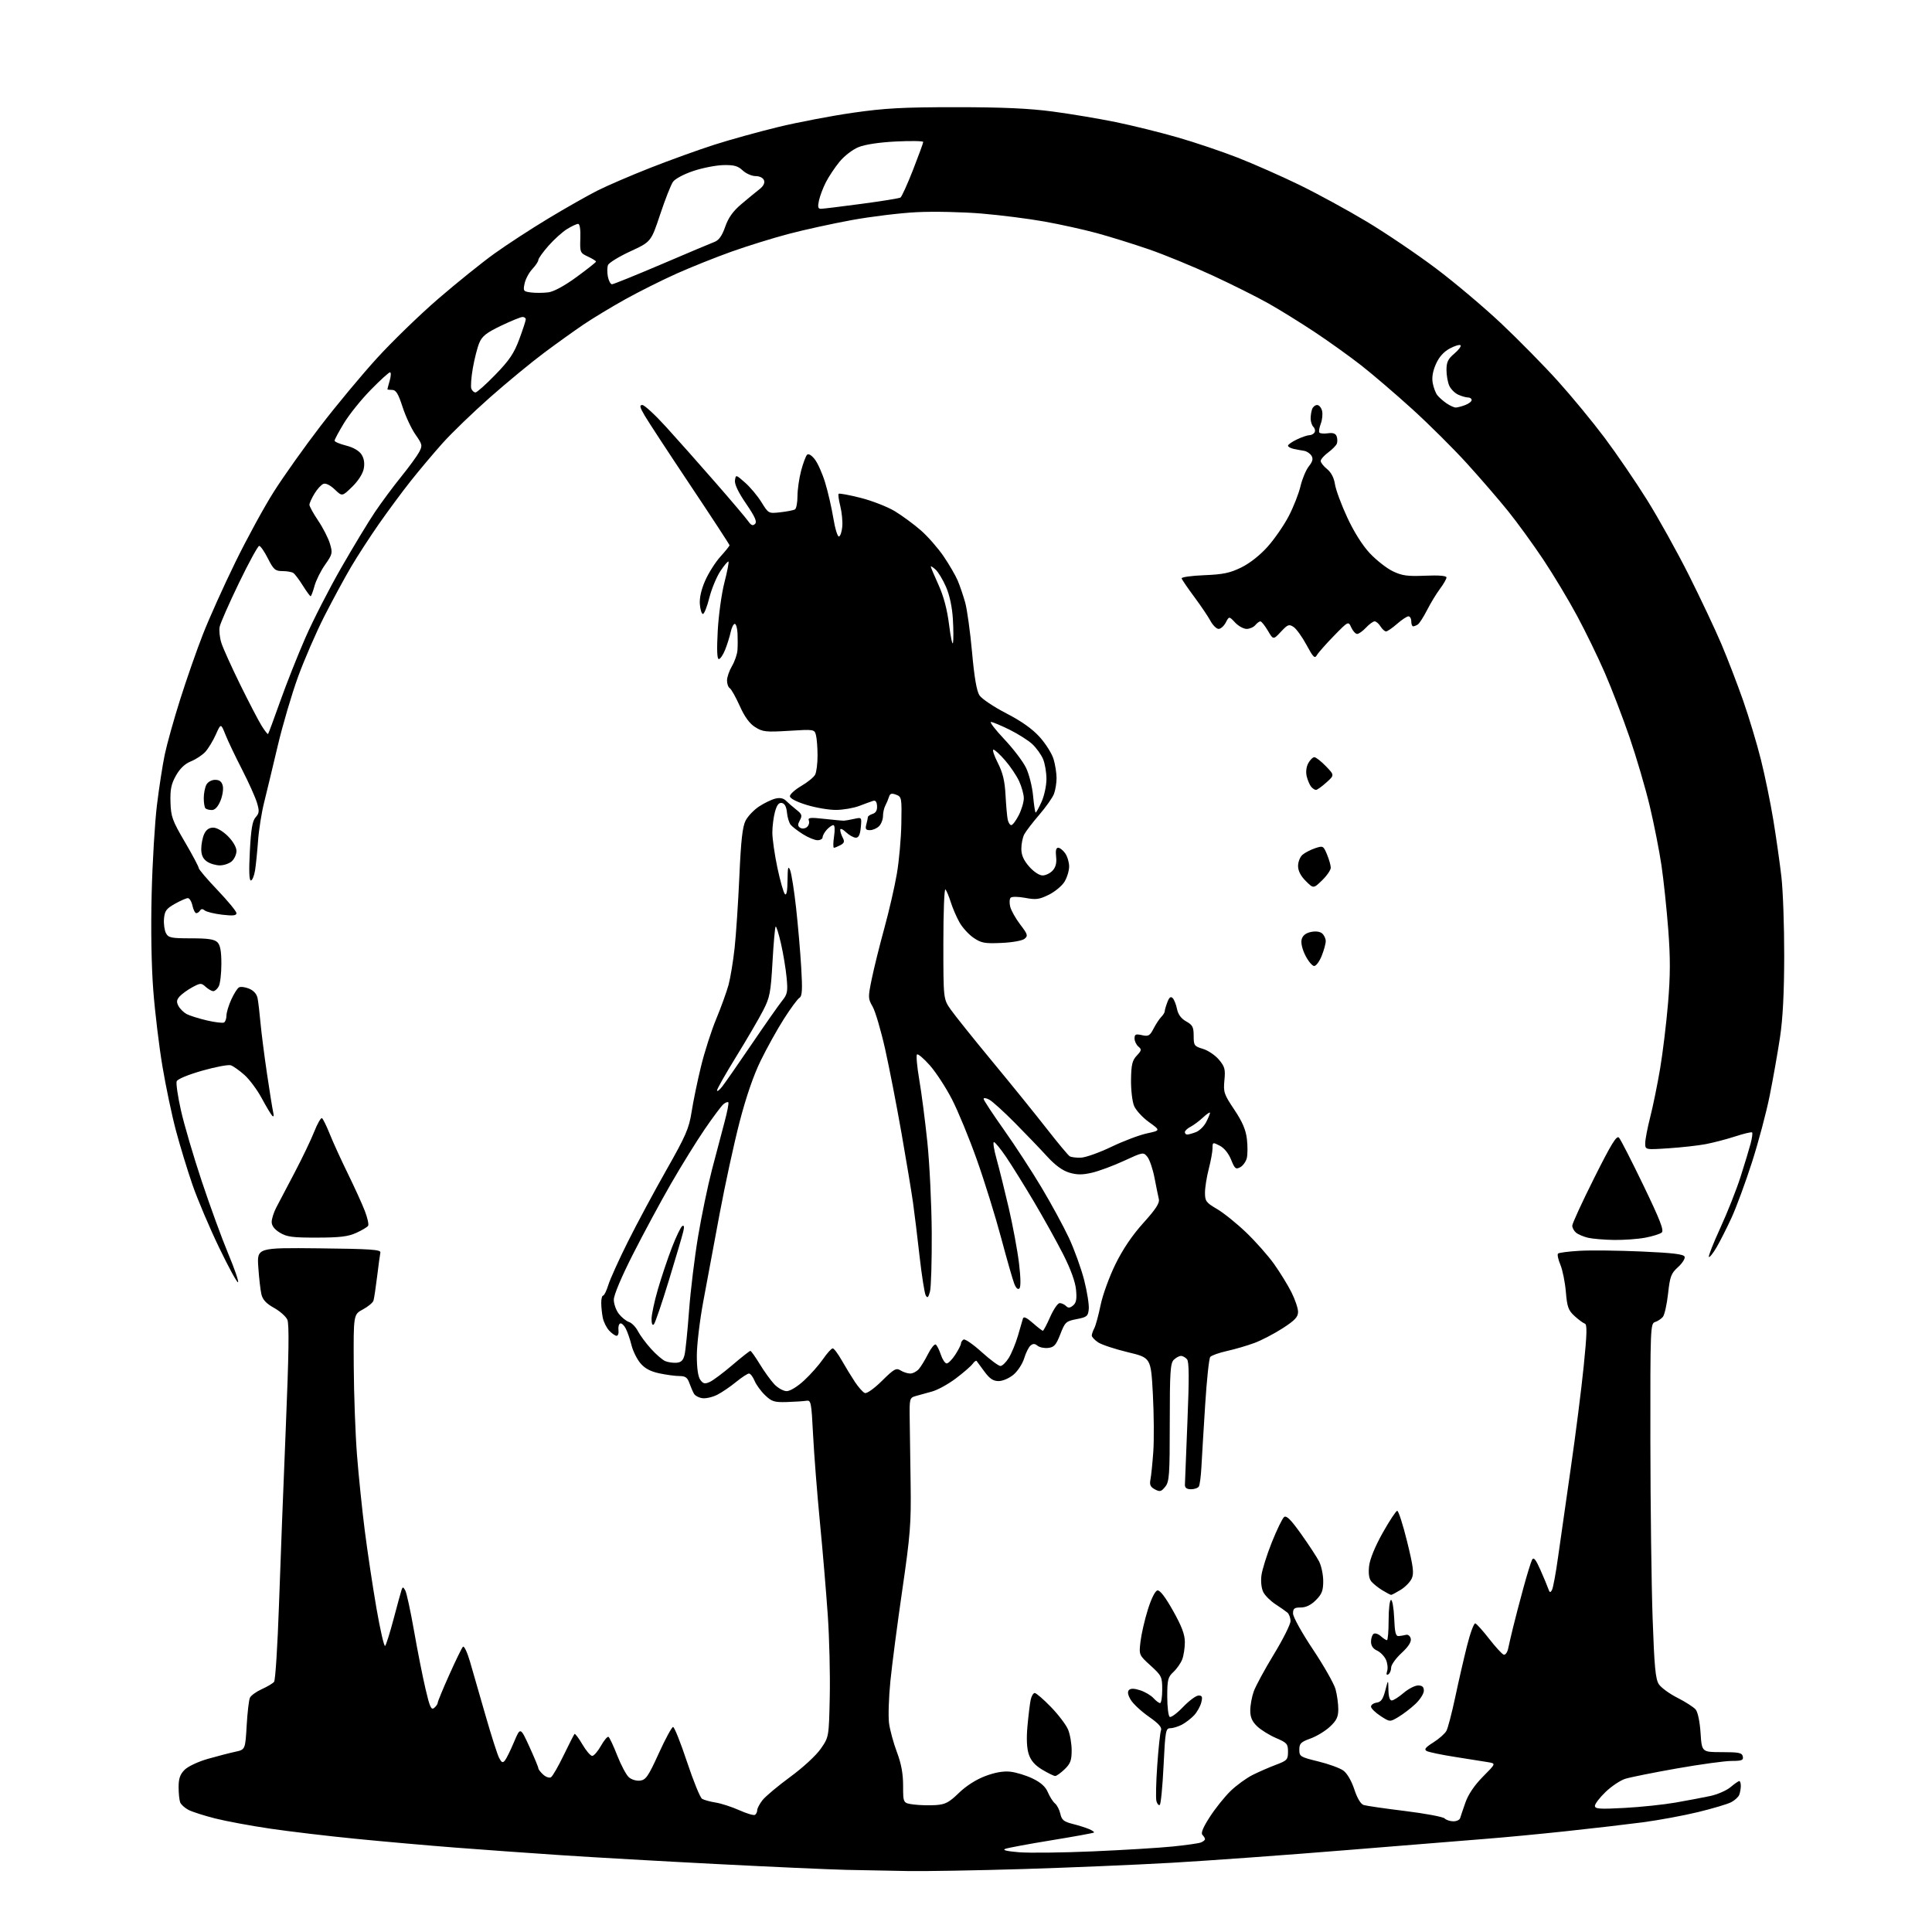 <?xml version="1.0" encoding="UTF-8" standalone="no"?>
<svg 
  version="1.1" 
  xmlns="http://www.w3.org/2000/svg" 
  xmlns:xlink="http://www.w3.org/1999/xlink" 
  xmlns:svg="http://www.w3.org/2000/svg"
  xmlns:rdf="http://www.w3.org/1999/02/22-rdf-syntax-ns#"
  xmlns:cc="http://creativecommons.org/ns#"
  xmlns:dc="http://purl.org/dc/elements/1.1/"
  viewBox="0 0 768 768"
  width="768"
  height="768"
>
<style>svg {background-color: white; }</style>"
<path stroke="none" fill="black" fill-rule="evenodd" d="M361.00,743.77C354.12,743.66 343.10,743.45 336.50,743.30C329.90,743.15 306.73,742.11 285.00,740.99C263.27,739.88 235.38,738.29 223.00,737.46C210.62,736.64 191.72,735.28 181.00,734.45C170.28,733.62 152.50,732.05 141.50,730.96C130.50,729.88 115.20,728.06 107.50,726.93C99.80,725.80 89.93,723.97 85.57,722.87C81.21,721.77 76.43,720.24 74.94,719.47C73.46,718.70 71.96,717.35 71.62,716.46C71.28,715.56 71.00,712.83 71.00,710.37C71.00,707.00 71.58,705.33 73.39,703.52C74.74,702.17 78.79,700.27 82.64,699.17C86.41,698.10 91.30,696.83 93.50,696.36C97.50,695.50 97.50,695.50 98.05,686.00C98.35,680.77 98.93,675.77 99.35,674.88C99.77,673.98 101.89,672.45 104.06,671.47C106.24,670.49 108.43,669.18 108.95,668.56C109.47,667.94 110.34,654.17 110.90,637.96C111.45,621.76 112.67,590.15 113.60,567.72C114.82,538.26 115.00,526.29 114.22,524.59C113.63,523.29 111.23,521.17 108.88,519.87C105.84,518.18 104.41,516.64 103.91,514.50C103.52,512.85 102.97,508.00 102.68,503.73C102.15,495.97 102.15,495.97 126.83,496.23C147.22,496.45 151.45,496.74 151.21,497.88C151.04,498.65 150.46,502.92 149.92,507.38C149.37,511.85 148.72,516.17 148.47,517.00C148.22,517.83 146.32,519.41 144.26,520.51C140.50,522.52 140.50,522.52 140.62,543.01C140.68,554.28 141.27,570.25 141.92,578.50C142.57,586.75 143.96,600.25 145.01,608.50C146.06,616.75 148.14,630.59 149.64,639.27C151.14,647.94 152.70,654.69 153.10,654.27C153.51,653.84 155.02,649.00 156.48,643.50C157.93,638.00 159.35,632.83 159.63,632.00C160.06,630.73 160.28,630.76 161.10,632.22C161.63,633.17 163.19,640.37 164.57,648.22C165.94,656.08 168.00,666.46 169.13,671.29C170.84,678.62 171.42,679.89 172.59,678.92C173.37,678.28 174.00,677.36 174.00,676.88C174.00,676.40 176.06,671.40 178.59,665.76C181.11,660.12 183.55,655.10 184.02,654.62C184.49,654.13 185.75,656.80 186.86,660.62C187.96,664.40 190.73,674.02 193.02,681.99C195.31,689.96 197.74,697.53 198.41,698.81C199.39,700.68 199.85,700.88 200.71,699.82C201.30,699.10 202.93,695.80 204.32,692.50C206.85,686.50 206.85,686.50 210.43,694.31C212.39,698.60 214.00,702.47 214.00,702.90C214.00,703.33 214.87,704.48 215.94,705.44C217.00,706.41 218.39,706.87 219.03,706.48C219.66,706.09 221.93,702.16 224.06,697.75C226.20,693.33 228.14,689.53 228.38,689.28C228.63,689.04 230.03,690.90 231.51,693.42C232.98,695.94 234.74,698.00 235.41,698.00C236.08,698.00 237.65,696.19 238.89,693.99C240.13,691.78 241.48,690.18 241.89,690.43C242.31,690.69 243.87,694.02 245.36,697.83C246.86,701.65 248.93,705.53 249.95,706.46C251.00,707.41 252.98,708.01 254.46,707.82C256.74,707.54 257.72,706.11 261.87,697.00C264.49,691.23 267.06,686.50 267.56,686.50C268.07,686.50 270.56,692.73 273.09,700.35C275.62,707.96 278.31,714.58 279.08,715.05C279.84,715.52 282.27,716.19 284.48,716.54C286.69,716.89 290.91,718.26 293.86,719.58C296.80,720.90 299.61,721.74 300.11,721.43C300.60,721.13 301.00,720.29 301.00,719.58C301.00,718.86 301.96,717.05 303.12,715.57C304.29,714.08 309.25,709.93 314.14,706.34C319.19,702.64 324.43,697.81 326.26,695.16C329.50,690.50 329.50,690.50 329.84,674.50C330.03,665.70 329.68,651.08 329.05,642.00C328.42,632.92 327.02,616.27 325.92,605.00C324.83,593.73 323.61,578.20 323.22,570.50C322.54,557.25 322.39,556.52 320.50,556.83C319.40,557.01 315.94,557.23 312.82,557.33C307.80,557.48 306.78,557.16 304.14,554.63C302.49,553.06 300.61,550.47 299.95,548.88C299.29,547.30 298.30,546.00 297.73,546.00C297.17,546.00 294.86,547.51 292.60,549.35C290.35,551.20 287.01,553.47 285.18,554.41C283.36,555.35 280.70,555.98 279.28,555.81C277.86,555.64 276.32,554.83 275.85,554.00C275.38,553.17 274.56,551.26 274.02,549.75C273.26,547.58 272.42,547.00 270.07,547.00C268.44,547.00 264.84,546.51 262.07,545.92C258.54,545.17 256.30,543.96 254.55,541.88C253.18,540.24 251.59,537.02 251.02,534.70C250.45,532.39 249.43,529.42 248.74,528.10C248.06,526.78 247.06,525.88 246.53,526.10C245.99,526.32 245.69,527.51 245.85,528.75C246.01,529.99 245.68,531.00 245.11,531.00C244.54,531.00 243.21,530.07 242.15,528.93C241.09,527.79 239.95,525.49 239.61,523.81C239.28,522.13 239.00,519.46 239.00,517.87C239.00,516.29 239.34,515.00 239.76,515.00C240.17,515.00 241.11,513.09 241.83,510.75C242.56,508.41 246.05,500.69 249.60,493.59C253.15,486.49 260.03,473.66 264.90,465.09C272.64,451.45 273.89,448.56 274.92,442.00C275.56,437.88 277.23,429.77 278.64,424.00C280.04,418.23 282.78,409.68 284.73,405.00C286.67,400.32 288.86,394.25 289.61,391.50C290.35,388.75 291.43,382.20 292.01,376.93C292.59,371.67 293.44,358.82 293.91,348.37C294.55,333.95 295.15,328.61 296.40,326.18C297.31,324.43 299.73,321.90 301.78,320.56C303.83,319.22 306.72,317.82 308.22,317.46C310.05,317.01 311.44,317.30 312.47,318.32C313.30,319.16 315.15,320.76 316.56,321.87C318.78,323.62 318.97,324.19 317.96,326.07C317.04,327.79 317.08,328.43 318.11,329.07C318.86,329.53 320.01,329.40 320.76,328.78C321.49,328.18 321.84,327.02 321.53,326.22C321.06,324.99 322.02,324.88 327.74,325.52C331.46,325.93 334.95,326.26 335.50,326.23C336.05,326.21 337.87,325.89 339.53,325.52C342.57,324.84 342.57,324.84 342.18,328.92C341.90,331.81 341.33,333.00 340.21,333.00C339.34,333.00 337.59,332.02 336.31,330.83C334.98,329.57 334.00,329.17 334.00,329.89C334.00,330.57 334.46,331.98 335.01,333.02C335.81,334.52 335.61,335.14 334.08,335.96C333.01,336.53 331.85,337.00 331.50,337.00C331.16,337.00 331.18,334.98 331.55,332.50C331.95,329.83 331.84,328.00 331.27,328.00C330.74,328.00 329.57,328.82 328.65,329.83C327.74,330.83 327.00,332.18 327.00,332.83C327.00,333.47 326.09,334.00 324.98,334.00C323.87,334.00 321.28,332.94 319.22,331.64C317.16,330.34 314.95,328.65 314.32,327.88C313.68,327.12 313.01,324.92 312.83,323.00C312.61,320.70 311.93,319.41 310.81,319.20C309.60,318.97 308.83,319.95 308.07,322.69C307.49,324.79 307.02,328.52 307.02,331.00C307.03,333.48 307.93,339.76 309.03,344.96C310.13,350.17 311.47,354.87 312.01,355.41C312.66,356.06 313.02,354.19 313.06,349.95C313.11,344.75 313.31,343.97 314.09,345.92C314.63,347.25 315.69,354.00 316.46,360.92C317.22,367.84 318.15,378.52 318.50,384.66C319.03,393.57 318.88,395.98 317.78,396.66C317.03,397.12 314.26,400.88 311.63,405.00C309.00,409.12 304.86,416.58 302.42,421.56C299.53,427.46 296.59,436.01 293.98,446.06C291.78,454.55 288.22,470.95 286.06,482.50C283.90,494.05 280.98,509.72 279.57,517.32C278.16,524.92 277.00,534.62 277.00,538.88C277.00,543.91 277.49,547.28 278.39,548.52C279.54,550.09 280.19,550.23 282.17,549.33C283.48,548.74 287.51,545.72 291.14,542.62C294.76,539.53 297.97,537.00 298.28,537.00C298.58,537.00 300.26,539.36 302.02,542.25C303.78,545.14 306.37,548.74 307.79,550.25C309.21,551.76 311.43,553.00 312.71,553.00C314.06,553.00 316.97,551.23 319.63,548.77C322.15,546.45 325.54,542.62 327.16,540.27C328.77,537.92 330.51,536.00 331.01,536.00C331.51,536.00 333.12,538.14 334.60,540.75C336.08,543.36 338.45,547.24 339.86,549.36C341.27,551.49 343.04,553.46 343.79,553.75C344.57,554.05 347.50,551.97 350.59,548.91C355.42,544.14 356.25,543.68 358.00,544.77C359.09,545.45 360.81,546.00 361.83,546.00C362.85,546.00 364.38,545.21 365.23,544.25C366.07,543.29 367.74,540.57 368.92,538.21C370.11,535.86 371.48,534.18 371.97,534.48C372.45,534.78 373.37,536.60 374.00,538.51C374.64,540.43 375.68,541.99 376.33,541.99C376.97,541.98 378.51,540.41 379.75,538.50C380.99,536.59 382.00,534.60 382.00,534.07C382.00,533.55 382.46,532.84 383.02,532.49C383.58,532.14 386.80,534.37 390.19,537.43C393.57,540.49 396.95,543.00 397.69,543.00C398.42,543.00 399.93,541.54 401.03,539.75C402.12,537.96 403.75,534.02 404.64,531.00C405.53,527.98 406.43,524.89 406.63,524.15C406.90,523.21 408.08,523.74 410.54,525.90C412.48,527.61 414.28,529.00 414.55,529.00C414.81,529.00 416.12,526.52 417.46,523.50C418.80,520.48 420.50,518.00 421.24,518.00C421.99,518.00 423.12,518.52 423.76,519.16C424.63,520.03 425.32,519.98 426.56,518.95C427.83,517.90 428.10,516.42 427.74,512.67C427.44,509.53 425.61,504.49 422.64,498.63C420.09,493.61 414.85,484.18 410.99,477.67C407.13,471.17 402.16,463.18 399.95,459.92C397.74,456.67 395.55,454.00 395.10,454.00C394.64,454.00 395.12,457.04 396.16,460.75C397.19,464.46 399.37,473.22 401.00,480.22C402.62,487.21 404.45,497.05 405.06,502.08C405.76,507.81 405.82,511.58 405.23,512.17C404.64,512.76 403.88,512.06 403.19,510.31C402.58,508.76 400.22,500.52 397.95,492.00C395.67,483.48 391.34,469.52 388.31,461.00C385.29,452.48 380.84,441.68 378.43,437.00C376.02,432.32 372.06,426.25 369.63,423.50C367.20,420.75 364.90,418.80 364.52,419.17C364.13,419.54 364.54,424.02 365.41,429.12C366.29,434.21 367.74,445.39 368.63,453.94C369.52,462.50 370.31,478.73 370.38,490.00C370.44,501.27 370.13,511.84 369.67,513.49C369.02,515.83 368.66,516.14 367.99,514.94C367.52,514.10 366.42,507.13 365.55,499.46C364.69,491.78 363.51,482.12 362.93,478.00C362.35,473.88 360.30,461.50 358.37,450.50C356.44,439.50 353.51,424.43 351.85,417.00C350.18,409.57 347.95,402.00 346.89,400.16C345.04,396.96 345.03,396.47 346.53,389.16C347.39,384.95 349.64,375.88 351.53,369.00C353.42,362.12 355.67,352.34 356.53,347.25C357.40,342.16 358.20,333.22 358.30,327.38C358.49,317.15 358.42,316.73 356.21,315.90C354.43,315.23 353.80,315.42 353.39,316.77C353.09,317.72 352.44,319.28 351.93,320.24C351.42,321.19 351.00,323.07 351.00,324.42C351.00,325.76 350.29,327.56 349.43,328.43C348.56,329.29 346.94,330.00 345.81,330.00C344.18,330.00 343.89,329.55 344.37,327.75C344.70,326.51 344.98,325.19 344.99,324.82C344.99,324.44 345.85,323.86 346.89,323.53C348.15,323.14 348.74,322.09 348.64,320.42C348.54,318.66 348.04,318.05 347.00,318.38C346.18,318.65 343.70,319.55 341.50,320.39C339.30,321.23 335.18,321.93 332.36,321.96C329.53,321.98 324.24,321.08 320.61,319.96C316.53,318.70 314.00,317.38 314.00,316.50C314.00,315.72 316.04,313.89 318.52,312.43C321.01,310.98 323.49,308.96 324.02,307.96C324.56,306.95 324.99,303.51 324.99,300.32C324.98,297.12 324.69,293.46 324.35,292.19C323.75,289.92 323.58,289.89 313.62,290.51C304.47,291.07 303.18,290.93 300.20,289.05C297.94,287.62 296.01,284.98 294.05,280.60C292.47,277.10 290.70,273.93 290.09,273.56C289.49,273.19 289.00,271.81 289.00,270.50C289.00,269.19 289.88,266.62 290.97,264.78C292.05,262.95 293.03,260.11 293.15,258.48C293.27,256.84 293.28,253.81 293.18,251.75C293.08,249.69 292.59,248.00 292.08,248.00C291.57,248.00 290.84,249.46 290.46,251.25C290.07,253.04 289.09,256.19 288.27,258.25C287.45,260.31 286.31,262.00 285.74,262.00C285.04,262.00 284.90,258.30 285.31,250.75C285.65,244.56 286.84,235.94 287.96,231.58C289.09,227.23 289.81,223.48 289.58,223.24C289.34,223.01 287.90,224.71 286.36,227.03C284.83,229.34 282.85,234.13 281.96,237.66C281.07,241.20 279.93,244.07 279.42,244.06C278.91,244.05 278.36,242.29 278.20,240.16C278.01,237.67 278.77,234.31 280.34,230.77C281.68,227.73 284.40,223.45 286.39,221.25C288.38,219.06 290.00,217.03 290.00,216.75C290.00,216.48 282.98,205.73 274.40,192.88C265.81,180.02 257.67,167.59 256.30,165.25C254.31,161.86 254.12,161.00 255.34,161.00C256.18,161.00 260.45,164.94 264.82,169.75C269.20,174.56 277.96,184.43 284.28,191.68C290.61,198.92 296.50,205.88 297.38,207.13C298.59,208.86 299.26,209.14 300.14,208.26C301.01,207.39 300.13,205.42 296.56,200.19C293.47,195.68 291.94,192.45 292.16,190.94C292.50,188.62 292.53,188.63 296.19,191.86C298.22,193.64 301.15,197.14 302.69,199.63C305.50,204.17 305.50,204.17 310.27,203.63C312.90,203.33 315.49,202.82 316.02,202.49C316.56,202.15 317.01,199.77 317.01,197.19C317.02,194.61 317.67,190.07 318.46,187.10C319.25,184.13 320.31,181.29 320.82,180.78C321.38,180.22 322.58,180.92 323.89,182.59C325.07,184.09 326.94,188.29 328.03,191.91C329.13,195.53 330.59,201.88 331.27,206.00C331.94,210.12 332.95,213.40 333.50,213.27C334.05,213.14 334.64,211.37 334.82,209.33C335.00,207.29 334.64,203.63 334.03,201.19C333.41,198.75 333.12,196.55 333.38,196.29C333.64,196.03 337.58,196.76 342.13,197.91C346.69,199.07 352.81,201.46 355.74,203.23C358.66,205.01 363.31,208.43 366.07,210.84C368.82,213.25 372.89,217.90 375.11,221.16C377.33,224.43 379.85,228.77 380.71,230.80C381.57,232.84 382.90,236.75 383.67,239.50C384.44,242.25 385.67,251.12 386.40,259.22C387.30,269.25 388.24,274.72 389.35,276.41C390.25,277.78 395.03,280.99 399.99,283.55C406.09,286.70 410.38,289.75 413.31,293.00C415.68,295.64 418.16,299.58 418.81,301.76C419.47,303.95 420.00,307.34 420.00,309.30C420.00,311.26 419.54,314.09 418.97,315.59C418.40,317.08 415.76,320.82 413.11,323.90C410.46,326.98 407.78,330.48 407.15,331.68C406.52,332.89 406.00,335.46 406.00,337.40C406.00,339.92 406.89,341.94 409.10,344.47C410.92,346.54 413.13,348.00 414.45,348.00C415.68,348.00 417.49,347.12 418.46,346.04C419.68,344.70 420.10,342.98 419.82,340.54C419.54,338.16 419.81,337.00 420.64,337.00C421.33,337.00 422.59,338.00 423.44,339.22C424.30,340.44 425.00,342.81 425.00,344.47C424.99,346.14 424.17,348.85 423.16,350.50C422.15,352.15 419.34,354.48 416.91,355.68C413.12,357.55 411.80,357.73 407.56,356.92C404.79,356.40 402.23,356.37 401.75,356.85C401.28,357.32 401.20,358.94 401.58,360.45C401.96,361.96 403.75,365.14 405.57,367.53C408.54,371.41 408.71,371.99 407.29,373.18C406.37,373.93 402.45,374.64 398.10,374.83C391.44,375.13 390.07,374.88 387.02,372.80C385.10,371.50 382.57,368.73 381.40,366.64C380.23,364.55 378.68,360.96 377.96,358.67C377.24,356.38 376.28,354.07 375.83,353.55C375.37,353.03 375.00,362.62 375.00,374.87C375.00,397.14 375.00,397.14 377.93,401.32C379.54,403.62 387.00,412.93 394.50,422.00C402.01,431.07 411.74,443.10 416.13,448.73C420.52,454.35 424.61,459.26 425.22,459.63C425.82,460.01 427.84,460.26 429.70,460.19C431.56,460.12 437.00,458.18 441.79,455.88C446.58,453.58 452.94,451.18 455.92,450.54C461.35,449.37 461.35,449.37 456.75,446.07C454.22,444.25 451.55,441.36 450.82,439.63C450.09,437.90 449.55,433.25 449.60,429.22C449.69,423.20 450.08,421.54 451.89,419.62C453.82,417.56 453.89,417.16 452.53,416.03C451.69,415.33 451.00,413.87 451.00,412.80C451.00,411.15 451.47,410.94 453.94,411.49C456.53,412.06 457.08,411.75 458.57,408.87C459.50,407.07 460.88,404.98 461.63,404.23C462.38,403.47 463.00,402.47 463.00,401.99C463.00,401.52 463.47,399.90 464.04,398.40C464.77,396.46 465.38,395.98 466.14,396.74C466.73,397.33 467.52,399.29 467.88,401.09C468.33,403.29 469.53,404.91 471.53,406.03C474.07,407.44 474.50,408.28 474.50,411.76C474.50,415.59 474.72,415.90 478.18,416.94C480.20,417.54 483.06,419.47 484.53,421.22C486.88,424.00 487.15,425.05 486.72,429.45C486.27,434.13 486.55,434.98 490.64,441.09C493.86,445.91 495.22,449.06 495.66,452.76C495.99,455.55 495.97,458.98 495.62,460.39C495.26,461.79 494.08,463.42 492.99,464.00C491.24,464.94 490.82,464.59 489.38,460.99C488.39,458.51 486.63,456.34 484.88,455.44C482.08,453.99 482.00,454.02 482.00,456.43C482.00,457.79 481.32,461.49 480.50,464.66C479.68,467.83 479.00,472.08 479.00,474.12C479.00,477.47 479.44,478.07 483.75,480.58C486.36,482.10 491.59,486.30 495.36,489.92C499.14,493.54 504.14,499.20 506.49,502.50C508.84,505.80 511.94,510.85 513.38,513.72C514.82,516.59 516.00,520.08 516.00,521.49C516.00,523.52 514.75,524.85 509.90,527.99C506.54,530.16 501.48,532.80 498.65,533.85C495.82,534.90 490.91,536.34 487.74,537.04C484.57,537.75 481.58,538.81 481.09,539.41C480.60,540.01 479.69,548.60 479.07,558.50C478.44,568.40 477.77,579.50 477.58,583.16C477.39,586.82 476.93,590.31 476.56,590.91C476.19,591.51 474.78,592.00 473.44,592.00C471.78,592.00 471.01,591.44 471.02,590.25C471.03,589.29 471.48,577.97 472.02,565.10C472.73,548.01 472.69,541.33 471.87,540.35C471.26,539.61 470.17,539.00 469.45,539.00C468.73,539.00 467.44,539.71 466.57,540.57C465.23,541.91 465.00,545.60 465.00,565.46C465.00,586.51 464.82,589.00 463.18,591.02C461.60,592.97 461.07,593.11 459.08,592.04C457.30,591.09 456.91,590.22 457.32,588.14C457.62,586.66 458.13,581.64 458.46,576.98C458.78,572.32 458.70,562.03 458.28,554.11C457.50,539.72 457.50,539.72 448.32,537.52C443.27,536.31 437.98,534.56 436.57,533.64C435.16,532.71 434.00,531.48 434.00,530.91C434.00,530.34 434.45,529.03 435.00,528.00C435.55,526.97 436.67,522.84 437.50,518.82C438.32,514.79 440.99,507.45 443.43,502.50C446.35,496.55 450.11,491.00 454.51,486.13C459.50,480.60 461.03,478.23 460.65,476.63C460.37,475.46 459.60,471.66 458.93,468.18C458.26,464.71 456.99,460.98 456.11,459.88C454.52,457.92 454.41,457.94 446.80,461.45C442.57,463.41 436.85,465.53 434.08,466.17C430.22,467.06 428.12,467.05 425.03,466.13C422.34,465.32 419.43,463.19 416.25,459.71C413.64,456.85 407.90,450.86 403.50,446.42C399.10,441.97 394.49,437.79 393.25,437.13C392.01,436.47 391.00,436.33 391.00,436.82C391.00,437.31 394.60,442.79 398.99,448.99C403.39,455.19 410.13,465.53 413.97,471.96C417.82,478.39 422.74,487.44 424.91,492.07C427.07,496.71 429.80,504.27 430.98,508.88C432.15,513.49 432.97,518.66 432.80,520.38C432.53,523.21 432.09,523.58 427.99,524.37C423.73,525.20 423.37,525.53 421.49,530.37C419.82,534.66 419.04,535.55 416.69,535.82C415.14,536.00 413.23,535.61 412.44,534.95C411.38,534.07 410.65,534.05 409.66,534.87C408.93,535.48 407.79,537.75 407.14,539.91C406.49,542.08 404.59,545.01 402.91,546.43C401.17,547.88 398.60,549.00 396.97,549.00C394.81,549.00 393.42,548.07 391.34,545.25C389.82,543.19 388.41,541.28 388.21,541.00C388.00,540.73 387.28,541.26 386.61,542.19C385.93,543.11 382.93,545.71 379.94,547.96C376.95,550.22 372.70,552.55 370.50,553.15C368.30,553.75 365.38,554.56 364.00,554.95C361.58,555.65 361.50,555.93 361.62,564.09C361.68,568.71 361.85,580.38 361.99,590.00C362.21,605.62 361.86,610.13 358.68,632.00C356.72,645.48 354.58,661.82 353.94,668.31C353.29,674.81 353.05,682.33 353.41,685.02C353.77,687.71 355.17,692.87 356.53,696.48C358.28,701.13 359.00,705.05 359.00,709.91C359.00,716.77 359.00,716.77 363.25,717.32C365.59,717.62 369.52,717.72 372.00,717.55C375.78,717.29 377.25,716.52 381.16,712.73C384.06,709.92 388.01,707.39 391.66,706.02C395.58,704.54 398.87,703.97 401.66,704.28C403.95,704.53 407.93,705.76 410.52,707.01C413.77,708.58 415.63,710.27 416.55,712.47C417.29,714.23 418.56,716.22 419.38,716.90C420.20,717.58 421.16,719.45 421.51,721.05C422.04,723.45 422.89,724.15 426.33,725.02C428.62,725.59 431.57,726.52 432.88,727.07C434.19,727.62 435.09,728.25 434.87,728.46C434.66,728.67 427.10,730.05 418.07,731.52C409.04,732.99 400.75,734.53 399.64,734.94C398.31,735.43 400.09,735.88 404.98,736.29C409.02,736.63 422.26,736.48 434.41,735.95C446.56,735.42 460.82,734.56 466.10,734.02C471.38,733.49 476.44,732.77 477.35,732.42C478.26,732.07 479.00,731.47 479.00,731.09C479.00,730.71 478.54,729.94 477.98,729.38C477.29,728.69 478.24,726.39 480.93,722.24C483.10,718.87 486.81,714.24 489.16,711.96C491.51,709.68 495.47,706.80 497.97,705.55C500.46,704.31 504.64,702.49 507.25,701.51C511.64,699.86 512.00,699.47 512.00,696.33C512.00,693.22 511.59,692.75 507.25,690.90C504.64,689.78 501.26,687.69 499.75,686.25C497.72,684.31 497.00,682.66 497.00,679.94C497.00,677.91 497.62,674.51 498.38,672.38C499.14,670.24 502.74,663.60 506.38,657.62C510.02,651.64 513.00,645.69 513.00,644.41C513.00,643.13 512.44,641.60 511.75,641.02C511.06,640.44 508.93,638.95 507.01,637.70C505.10,636.46 502.94,634.33 502.22,632.97C501.45,631.50 501.13,628.81 501.43,626.33C501.71,624.04 503.57,618.10 505.55,613.14C507.54,608.17 509.73,603.64 510.42,603.07C511.36,602.29 513.05,603.96 517.19,609.76C520.23,614.02 523.45,618.94 524.36,620.70C525.26,622.46 526.00,625.98 526.00,628.53C526.00,632.31 525.47,633.69 523.08,636.08C521.11,638.04 519.14,639.00 517.08,639.00C514.49,639.00 514.00,639.39 514.00,641.40C514.00,642.74 517.51,649.07 521.90,655.65C526.25,662.17 530.30,669.30 530.90,671.50C531.50,673.70 531.99,677.25 531.99,679.38C532.00,682.49 531.34,683.89 528.68,686.38C526.85,688.10 523.36,690.22 520.93,691.09C517.11,692.47 516.50,693.07 516.50,695.52C516.50,698.22 516.86,698.44 524.00,700.19C528.12,701.19 532.62,702.83 534.00,703.83C535.50,704.92 537.24,707.91 538.36,711.29C539.52,714.83 540.91,717.15 542.08,717.52C543.10,717.85 550.50,718.92 558.51,719.90C566.53,720.89 573.61,722.21 574.25,722.85C574.88,723.48 576.45,724.00 577.73,724.00C579.01,724.00 580.22,723.44 580.42,722.75C580.62,722.06 581.57,719.25 582.54,716.50C583.68,713.26 586.12,709.66 589.48,706.26C594.67,701.03 594.67,701.03 591.58,700.50C589.89,700.21 584.03,699.28 578.56,698.43C573.09,697.58 567.95,696.51 567.14,696.06C566.00,695.42 566.60,694.65 569.79,692.63C572.06,691.20 574.40,689.13 574.98,688.03C575.57,686.93 577.13,680.96 578.45,674.77C579.76,668.57 581.88,659.34 583.16,654.25C584.43,649.16 585.92,645.14 586.46,645.32C587.00,645.50 589.50,648.28 592.00,651.50C594.50,654.72 597.09,657.53 597.74,657.75C598.39,657.96 599.19,656.87 599.52,655.32C599.84,653.77 600.71,650.02 601.45,647.00C602.18,643.98 604.00,637.00 605.50,631.50C606.99,626.00 608.59,620.83 609.04,620.00C609.66,618.88 610.50,619.91 612.31,624.00C613.65,627.02 615.06,630.40 615.44,631.50C616.02,633.16 616.27,633.25 616.95,632.00C617.39,631.17 618.48,625.33 619.35,619.00C620.23,612.67 622.51,596.70 624.42,583.50C626.33,570.30 628.64,552.09 629.55,543.04C630.86,530.14 630.95,526.48 629.99,526.16C629.31,525.94 627.47,524.57 625.89,523.13C623.43,520.86 622.95,519.53 622.45,513.50C622.12,509.65 621.14,504.81 620.27,502.74C619.40,500.67 618.98,498.68 619.34,498.32C619.70,497.96 623.57,497.46 627.93,497.21C632.29,496.96 643.35,497.08 652.50,497.49C664.89,498.03 669.28,498.56 669.66,499.55C669.94,500.28 668.76,502.14 667.05,503.69C664.28,506.19 663.84,507.37 663.08,514.27C662.60,518.54 661.68,522.68 661.02,523.48C660.36,524.27 658.96,525.20 657.91,525.53C656.07,526.11 656.00,527.72 656.05,572.82C656.08,598.49 656.48,630.19 656.94,643.25C657.62,662.55 658.08,667.47 659.41,669.50C660.31,670.87 663.65,673.31 666.83,674.91C670.01,676.52 673.27,678.62 674.06,679.57C674.91,680.58 675.71,684.43 676.00,688.90C676.50,696.50 676.50,696.50 684.47,696.50C691.27,696.50 692.50,696.76 692.80,698.25C693.09,699.72 692.38,700.00 688.32,700.00C685.67,700.00 675.87,701.35 666.54,702.99C657.21,704.64 647.99,706.49 646.04,707.11C644.09,707.73 640.59,710.07 638.25,712.32C635.91,714.57 634.00,717.07 634.00,717.86C634.00,719.08 635.88,719.21 645.75,718.68C652.21,718.33 661.38,717.37 666.11,716.54C670.85,715.71 677.05,714.54 679.89,713.93C682.73,713.32 686.35,711.74 687.92,710.41C689.50,709.08 691.06,708.00 691.39,708.00C691.73,708.00 692.00,708.86 692.00,709.92C692.00,710.97 691.72,712.56 691.38,713.46C691.04,714.35 689.57,715.68 688.13,716.43C686.68,717.17 680.77,718.93 675.00,720.33C669.23,721.73 659.33,723.56 653.00,724.40C646.67,725.23 632.95,726.83 622.50,727.94C612.05,729.06 597.65,730.43 590.50,730.98C583.35,731.54 558.38,733.56 535.00,735.47C511.62,737.38 480.57,739.63 466.00,740.47C451.43,741.30 424.65,742.43 406.50,742.98C388.35,743.53 367.88,743.88 361.00,743.77zM461.02,717.49C460.58,717.76 459.99,717.06 459.69,715.94C459.40,714.81 459.55,708.39 460.03,701.67C460.50,694.94 461.17,688.72 461.51,687.83C461.96,686.66 460.60,685.14 456.65,682.38C453.63,680.27 450.40,677.26 449.47,675.68C448.32,673.74 448.11,672.49 448.80,671.80C449.49,671.11 450.93,671.15 453.29,671.93C455.20,672.56 457.56,673.96 458.53,675.04C459.51,676.12 460.69,677.00 461.15,677.00C461.62,677.00 462.00,674.59 462.00,671.65C462.00,666.57 461.77,666.10 457.37,662.09C452.74,657.88 452.74,657.88 453.37,652.51C453.72,649.56 455.03,643.85 456.29,639.83C457.67,635.43 459.19,632.40 460.09,632.22C461.08,632.03 463.23,634.83 466.30,640.30C469.77,646.49 471.00,649.74 471.00,652.77C471.00,655.03 470.53,658.10 469.96,659.61C469.39,661.11 467.81,663.37 466.46,664.63C464.27,666.66 464.00,667.72 464.00,674.39C464.00,678.51 464.44,682.15 464.98,682.48C465.51,682.82 467.91,681.04 470.30,678.54C472.70,676.04 475.46,674.00 476.44,674.00C477.88,674.00 478.09,674.52 477.53,676.75C477.16,678.26 475.87,680.56 474.68,681.85C473.48,683.13 471.28,684.82 469.80,685.60C468.31,686.37 466.23,687.00 465.18,687.00C463.40,687.00 463.20,688.12 462.53,702.00C462.13,710.25 461.45,717.22 461.02,717.49zM419.45,705.99C418.93,705.99 416.62,704.85 414.32,703.48C411.39,701.72 409.79,699.89 408.95,697.34C408.16,694.96 407.98,691.13 408.43,686.20C408.80,682.07 409.37,677.41 409.68,675.85C409.99,674.28 410.73,673.00 411.32,673.00C411.91,673.00 414.81,675.50 417.77,678.56C420.73,681.61 423.79,685.65 424.57,687.52C425.36,689.40 426.00,693.12 426.00,695.78C426.00,699.78 425.51,701.09 423.20,703.31C421.65,704.79 419.97,706.00 419.45,705.99zM555.90,682.52C552.50,684.55 552.50,684.55 548.75,682.11C546.69,680.76 545.00,679.10 545.00,678.40C545.00,677.71 546.01,677.00 547.25,676.82C548.98,676.57 549.77,675.47 550.67,672.00C551.84,667.50 551.84,667.50 551.92,671.75C551.97,674.46 552.45,675.99 553.25,675.96C553.94,675.94 556.06,674.59 557.96,672.96C559.87,671.33 562.45,670.00 563.71,670.00C565.37,670.00 566.00,670.58 566.00,672.10C566.00,673.25 564.49,675.62 562.65,677.35C560.81,679.08 557.77,681.41 555.90,682.52zM551.89,665.57C551.16,666.02 551.00,665.58 551.42,664.24C551.77,663.13 551.55,661.10 550.92,659.73C550.29,658.35 548.70,656.73 547.39,656.13C545.81,655.41 545.00,654.21 545.00,652.58C545.00,651.23 545.48,649.82 546.06,649.46C546.65,649.10 547.92,649.52 548.89,650.40C549.86,651.28 550.96,652.00 551.33,652.00C551.70,652.00 552.00,648.40 552.00,644.00C552.00,639.58 552.43,636.00 552.96,636.00C553.48,636.00 554.04,639.26 554.21,643.25C554.44,648.97 554.82,650.47 556.00,650.37C556.83,650.30 558.15,650.07 558.94,649.87C559.74,649.66 560.57,650.35 560.80,651.42C561.07,652.70 559.86,654.59 557.11,657.13C554.85,659.21 553.00,661.81 553.00,662.90C553.00,663.99 552.50,665.19 551.89,665.57zM553.00,633.99C552.73,633.99 551.15,633.17 549.50,632.16C547.85,631.15 545.88,629.57 545.12,628.65C544.20,627.54 543.91,625.49 544.24,622.52C544.56,619.74 546.59,614.78 549.62,609.36C552.31,604.58 554.91,600.63 555.41,600.58C555.91,600.54 557.68,606.00 559.33,612.72C561.81,622.78 562.14,625.39 561.19,627.47C560.56,628.87 558.57,630.90 556.77,632.00C554.97,633.10 553.27,633.99 553.00,633.99zM268.97,541.71C270.81,541.55 271.61,540.74 272.14,538.50C272.52,536.85 273.32,528.98 273.91,521.00C274.50,513.02 276.12,499.75 277.50,491.50C278.88,483.25 281.36,471.32 283.01,465.00C284.66,458.68 286.90,450.16 288.00,446.08C289.10,442.00 289.78,438.45 289.52,438.19C289.26,437.93 288.39,438.26 287.58,438.93C286.78,439.60 283.45,444.05 280.18,448.82C276.91,453.60 270.87,463.35 266.75,470.50C262.63,477.65 255.83,490.27 251.63,498.54C247.03,507.60 244.00,514.80 244.00,516.65C244.00,518.35 244.91,520.89 246.03,522.31C247.14,523.72 248.95,525.17 250.04,525.51C251.13,525.86 252.72,527.49 253.57,529.13C254.42,530.77 256.76,533.94 258.78,536.17C260.79,538.40 263.35,540.61 264.47,541.07C265.59,541.54 267.61,541.82 268.97,541.71zM259.92,526.45C259.35,527.04 259.00,526.21 259.00,524.31C259.00,522.61 260.13,517.31 261.52,512.53C262.91,507.74 265.41,500.28 267.09,495.93C268.76,491.59 270.62,487.74 271.21,487.37C271.94,486.92 272.07,487.63 271.60,489.60C271.23,491.20 268.65,499.93 265.88,509.00C263.11,518.08 260.43,525.93 259.92,526.45zM94.63,509.71C94.29,510.04 90.90,503.83 87.09,495.91C83.27,487.98 78.52,476.78 76.52,471.00C74.53,465.23 71.57,455.55 69.96,449.50C68.34,443.45 65.93,431.98 64.59,424.00C63.24,416.02 61.60,402.38 60.93,393.68C60.18,383.86 59.93,369.24 60.29,355.18C60.60,342.70 61.55,326.87 62.39,320.00C63.23,313.12 64.62,304.12 65.48,300.00C66.34,295.87 69.10,285.98 71.63,278.00C74.15,270.02 78.24,258.32 80.72,252.00C83.20,245.68 88.97,232.85 93.55,223.50C98.12,214.15 104.99,201.55 108.83,195.50C112.66,189.45 120.97,177.75 127.30,169.50C133.62,161.25 143.78,149.04 149.86,142.37C155.94,135.70 166.90,125.08 174.21,118.77C181.52,112.47 191.55,104.39 196.50,100.83C201.45,97.27 211.15,90.95 218.06,86.79C224.96,82.63 233.74,77.65 237.56,75.73C241.37,73.81 250.80,69.75 258.50,66.72C266.20,63.69 277.63,59.56 283.90,57.55C290.17,55.54 301.64,52.36 309.40,50.48C317.15,48.60 330.48,46.06 339.00,44.83C351.81,42.99 358.93,42.61 380.00,42.61C398.46,42.61 409.09,43.09 418.50,44.34C425.65,45.29 436.93,47.18 443.56,48.54C450.19,49.90 461.22,52.63 468.06,54.60C474.90,56.56 485.68,60.20 492.00,62.67C498.32,65.15 509.35,70.01 516.50,73.49C523.65,76.97 535.73,83.56 543.35,88.13C550.97,92.71 563.35,101.08 570.85,106.73C578.36,112.38 590.09,122.29 596.93,128.75C603.77,135.21 613.83,145.44 619.29,151.50C624.75,157.55 633.10,167.68 637.84,174.00C642.58,180.32 650.17,191.44 654.71,198.70C659.25,205.96 666.75,219.46 671.39,228.70C676.02,237.94 681.82,250.22 684.27,256.00C686.72,261.77 690.61,271.89 692.92,278.47C695.22,285.05 698.41,295.63 699.99,301.97C701.58,308.31 703.80,319.12 704.93,326.00C706.06,332.88 707.50,343.00 708.13,348.50C708.77,354.00 709.27,368.18 709.25,380.00C709.23,394.77 708.70,404.94 707.56,412.50C706.64,418.55 704.81,428.92 703.48,435.54C702.16,442.16 698.99,454.09 696.43,462.04C693.88,469.99 690.24,479.87 688.35,483.99C686.46,488.11 683.76,493.43 682.37,495.82C680.97,498.21 679.59,499.93 679.31,499.65C679.03,499.36 681.09,494.15 683.88,488.06C686.68,481.97 690.30,472.82 691.92,467.74C693.54,462.66 695.34,456.73 695.91,454.56C696.48,452.39 696.74,450.41 696.49,450.16C696.24,449.91 693.22,450.62 689.77,451.75C686.32,452.87 681.02,454.25 678.00,454.82C674.98,455.39 668.34,456.13 663.25,456.46C654.00,457.07 654.00,457.07 654.00,454.45C654.00,453.01 654.90,448.29 656.01,443.97C657.11,439.64 658.87,431.02 659.92,424.80C660.97,418.59 662.38,406.95 663.06,398.93C664.00,387.72 664.02,380.93 663.15,369.43C662.52,361.22 661.31,349.77 660.46,344.00C659.61,338.23 657.52,327.65 655.82,320.50C654.12,313.35 650.49,300.99 647.75,293.02C645.01,285.06 640.58,273.52 637.90,267.38C635.23,261.23 630.30,251.10 626.94,244.85C623.59,238.61 617.55,228.55 613.52,222.50C609.49,216.45 603.18,207.76 599.49,203.18C595.80,198.60 588.41,190.05 583.08,184.18C577.74,178.31 568.01,168.63 561.44,162.67C554.87,156.71 545.79,148.92 541.25,145.36C536.71,141.80 528.38,135.83 522.75,132.09C517.11,128.35 508.83,123.21 504.34,120.68C499.85,118.14 489.82,113.12 482.04,109.52C474.25,105.92 462.85,101.23 456.69,99.11C450.54,96.99 441.23,94.09 436.00,92.67C430.77,91.25 421.41,89.18 415.19,88.07C408.98,86.95 397.73,85.52 390.19,84.89C382.66,84.26 371.10,84.01 364.50,84.34C357.90,84.66 346.20,86.09 338.50,87.50C330.80,88.91 319.45,91.40 313.28,93.04C307.11,94.67 296.99,97.82 290.79,100.03C284.59,102.24 274.79,106.16 269.01,108.74C263.23,111.32 254.00,115.94 248.50,119.00C243.00,122.07 235.57,126.56 232.00,128.98C228.43,131.39 221.38,136.44 216.34,140.20C211.30,143.96 201.62,151.93 194.84,157.92C188.05,163.91 179.55,172.11 175.94,176.15C172.33,180.19 166.60,187.00 163.21,191.28C159.82,195.56 154.16,203.22 150.62,208.29C147.08,213.36 142.11,221.03 139.57,225.33C137.03,229.63 132.26,238.44 128.96,244.91C125.67,251.38 120.95,262.26 118.46,269.09C115.98,275.91 112.35,288.25 110.40,296.50C108.45,304.75 106.02,314.88 104.99,319.00C103.96,323.12 102.88,329.98 102.58,334.24C102.27,338.49 101.74,343.78 101.39,345.99C101.03,348.19 100.28,350.00 99.72,350.00C99.04,350.00 98.91,346.05 99.32,338.36C99.79,329.49 100.34,326.28 101.63,324.86C103.07,323.26 103.15,322.43 102.14,319.07C101.49,316.91 98.81,310.94 96.18,305.82C93.54,300.69 90.58,294.48 89.60,292.00C87.80,287.50 87.80,287.50 85.79,292.00C84.68,294.48 82.81,297.56 81.64,298.85C80.46,300.14 77.88,301.85 75.91,302.64C73.50,303.61 71.54,305.48 69.95,308.30C68.06,311.65 67.62,313.79 67.77,318.88C67.94,324.64 68.48,326.15 73.48,334.68C76.52,339.87 79.00,344.54 79.00,345.07C79.00,345.59 82.38,349.55 86.50,353.87C90.62,358.19 94.00,362.30 94.00,363.00C94.00,363.96 92.61,364.11 88.32,363.61C85.19,363.24 82.08,362.48 81.40,361.92C80.57,361.23 79.97,361.24 79.53,361.95C79.17,362.53 78.49,363.00 78.02,363.00C77.55,363.00 76.86,361.65 76.50,360.00C76.14,358.35 75.31,357.01 74.67,357.02C74.03,357.03 71.70,358.05 69.50,359.29C66.11,361.20 65.45,362.12 65.19,365.23C65.02,367.26 65.38,369.83 65.98,370.96C66.95,372.78 68.03,373.00 75.96,373.00C82.72,373.00 85.24,373.38 86.43,374.57C87.56,375.70 88.00,378.11 88.00,383.14C88.00,386.98 87.53,391.00 86.96,392.07C86.40,393.13 85.42,394.00 84.79,394.00C84.17,394.00 82.81,393.23 81.78,392.30C80.01,390.70 79.70,390.71 76.47,392.44C74.59,393.46 72.33,395.09 71.44,396.06C70.19,397.45 70.08,398.28 70.94,399.89C71.55,401.03 73.02,402.47 74.20,403.11C75.39,403.74 79.01,404.88 82.26,405.64C85.51,406.40 88.58,406.76 89.08,406.45C89.59,406.14 90.01,404.90 90.02,403.69C90.03,402.49 90.89,399.64 91.92,397.37C92.95,395.10 94.32,392.92 94.96,392.53C95.60,392.13 97.42,392.34 99.00,393.00C100.86,393.77 102.07,395.13 102.40,396.85C102.68,398.31 103.20,402.65 103.54,406.50C103.89,410.35 105.03,419.35 106.09,426.50C107.14,433.65 108.26,440.62 108.57,442.00C108.94,443.60 108.80,444.14 108.19,443.50C107.67,442.95 105.79,439.80 104.01,436.50C102.23,433.20 99.14,429.05 97.14,427.28C95.14,425.51 92.72,423.80 91.76,423.47C90.81,423.14 85.70,424.10 80.42,425.60C74.83,427.19 70.57,428.95 70.24,429.82C69.92,430.64 70.68,435.85 71.93,441.40C73.17,446.96 76.89,459.60 80.18,469.50C83.48,479.40 88.21,492.36 90.70,498.30C93.19,504.24 94.96,509.37 94.63,509.71zM641.61,492.90C637.70,492.84 633.04,492.45 631.26,492.03C629.47,491.60 627.33,490.69 626.51,490.01C625.68,489.32 625.00,488.06 625.00,487.22C625.00,486.37 628.91,477.87 633.69,468.32C640.53,454.66 642.64,451.23 643.57,452.23C644.22,452.93 648.59,461.47 653.28,471.20C659.91,484.95 661.54,489.14 660.56,489.95C659.87,490.53 656.92,491.45 654.01,492.00C651.11,492.55 645.53,492.95 641.61,492.90zM126.00,491.97C116.28,491.99 114.00,491.69 111.25,490.01C109.11,488.71 108.00,487.25 108.00,485.75C108.00,484.50 108.83,481.90 109.83,479.99C110.84,478.07 114.15,471.77 117.18,466.00C120.21,460.23 123.71,452.92 124.95,449.76C126.20,446.60 127.57,444.23 127.99,444.49C128.41,444.75 129.79,447.56 131.06,450.73C132.32,453.90 135.56,461.00 138.26,466.50C140.95,472.00 144.01,478.71 145.04,481.41C146.08,484.10 146.66,486.74 146.34,487.26C146.02,487.78 143.90,489.05 141.63,490.08C138.37,491.56 135.08,491.96 126.00,491.97zM471.93,451.00C472.45,451.00 474.00,450.57 475.39,450.04C476.77,449.52 478.60,447.74 479.45,446.09C480.30,444.45 481.00,442.77 481.00,442.36C481.00,441.96 479.76,442.78 478.25,444.19C476.74,445.60 474.49,447.28 473.25,447.91C472.01,448.55 471.00,449.50 471.00,450.04C471.00,450.57 471.42,451.00 471.93,451.00zM287.03,432.00C288.12,430.62 293.39,423.04 298.75,415.16C304.11,407.27 309.58,399.48 310.89,397.85C313.02,395.20 313.22,394.21 312.69,388.63C312.37,385.19 311.37,379.11 310.46,375.12C309.55,371.13 308.59,368.07 308.33,368.34C308.06,368.60 307.50,374.93 307.08,382.39C306.38,394.67 306.02,396.52 303.33,401.73C301.70,404.91 296.91,413.11 292.68,419.97C288.46,426.82 285.01,432.90 285.02,433.47C285.03,434.04 285.94,433.38 287.03,432.00zM522.41,384.00C521.66,384.00 520.10,382.15 518.94,379.88C517.68,377.41 517.07,374.85 517.42,373.46C517.81,371.92 519.00,370.94 521.04,370.49C522.90,370.08 524.65,370.29 525.54,371.03C526.34,371.70 527.00,373.08 527.00,374.10C527.00,375.12 526.28,377.77 525.39,379.98C524.51,382.19 523.17,384.00 522.41,384.00zM525.56,349.94C522.12,353.27 522.12,353.27 519.06,350.21C517.04,348.20 516.00,346.16 516.00,344.23C516.00,342.62 516.79,340.63 517.75,339.80C518.71,338.96 520.97,337.79 522.76,337.19C525.92,336.13 526.06,336.21 527.51,339.67C528.33,341.64 529.00,344.00 529.00,344.93C529.00,345.85 527.45,348.11 525.56,349.94zM87.39,344.00C85.77,344.00 83.44,343.30 82.22,342.44C80.67,341.35 80.00,339.87 80.00,337.49C80.00,335.62 80.52,332.95 81.16,331.55C81.94,329.83 83.12,329.00 84.76,329.00C86.20,329.00 88.59,330.39 90.60,332.40C92.61,334.41 94.00,336.80 94.00,338.25C94.00,339.59 93.18,341.43 92.17,342.35C91.17,343.26 89.02,344.00 87.39,344.00zM402.00,328.00C402.53,328.00 403.87,326.22 404.98,324.04C406.09,321.86 406.99,318.82 406.98,317.29C406.97,315.76 406.12,312.70 405.10,310.50C404.08,308.30 401.58,304.59 399.54,302.25C397.51,299.91 395.42,298.00 394.91,298.00C394.39,298.00 395.17,300.36 396.64,303.25C398.63,307.17 399.41,310.40 399.71,316.00C399.93,320.12 400.32,324.51 400.57,325.75C400.83,326.99 401.47,328.00 402.00,328.00zM411.69,323.00C411.92,323.00 412.97,321.09 414.03,318.75C415.09,316.41 415.97,312.35 415.98,309.72C415.99,307.09 415.38,303.49 414.62,301.72C413.87,299.95 411.95,297.29 410.37,295.81C408.79,294.34 404.71,291.75 401.31,290.06C397.90,288.38 394.58,287.00 393.93,287.00C393.29,287.00 395.66,290.08 399.21,293.84C402.77,297.61 406.66,302.72 407.86,305.21C409.07,307.70 410.33,312.72 410.67,316.37C411.01,320.02 411.47,323.00 411.69,323.00zM84.22,322.00C83.18,322.00 82.03,321.70 81.67,321.33C81.30,320.97 81.00,319.14 81.00,317.27C81.00,315.40 81.47,313.00 82.04,311.93C82.63,310.83 84.12,310.00 85.52,310.00C87.25,310.00 88.13,310.68 88.55,312.36C88.88,313.65 88.46,316.35 87.62,318.36C86.64,320.72 85.44,322.00 84.22,322.00zM523.11,314.00C522.63,314.00 521.78,313.43 521.20,312.74C520.63,312.05 519.84,310.22 519.45,308.67C519.02,306.95 519.25,304.90 520.04,303.42C520.75,302.09 521.85,301.00 522.47,301.00C523.10,301.00 525.16,302.61 527.05,304.57C530.50,308.14 530.50,308.14 527.23,311.07C525.44,312.68 523.58,314.00 523.11,314.00zM106.56,291.77C106.74,291.59 108.90,285.77 111.36,278.83C113.82,271.89 118.33,260.52 121.38,253.56C124.42,246.60 130.84,234.06 135.64,225.70C140.43,217.34 146.48,207.35 149.08,203.50C151.68,199.65 156.35,193.35 159.47,189.50C162.58,185.65 165.80,181.25 166.61,179.72C168.00,177.10 167.91,176.69 165.14,172.72C163.52,170.40 161.22,165.46 160.02,161.75C158.33,156.52 157.40,155.00 155.92,155.00C154.86,155.00 154.00,154.88 154.00,154.74C154.00,154.60 154.42,153.03 154.93,151.24C155.44,149.46 155.49,148.00 155.03,148.00C154.57,148.00 151.12,151.15 147.35,155.00C143.58,158.85 138.81,164.78 136.75,168.18C134.69,171.58 133.00,174.72 133.00,175.17C133.00,175.61 135.05,176.49 137.57,177.12C140.40,177.83 142.72,179.17 143.68,180.63C144.71,182.20 145.02,184.10 144.60,186.30C144.23,188.30 142.40,191.16 140.00,193.50C136.02,197.39 136.02,197.39 133.07,194.57C131.29,192.86 129.50,191.98 128.57,192.34C127.71,192.66 126.11,194.41 125.01,196.22C123.91,198.02 123.01,200.02 123.00,200.65C123.00,201.28 124.57,204.13 126.48,206.97C128.40,209.82 130.50,213.93 131.15,216.11C132.27,219.84 132.16,220.32 129.22,224.49C127.50,226.93 125.61,230.74 125.01,232.96C124.41,235.18 123.72,237.00 123.47,237.00C123.23,237.00 121.83,235.09 120.36,232.75C118.90,230.41 117.21,228.17 116.60,227.77C116.00,227.36 114.05,227.02 112.27,227.02C109.40,227.00 108.75,226.44 106.50,222.00C105.11,219.25 103.55,217.00 103.04,217.00C102.53,217.00 98.90,223.64 94.98,231.75C91.06,239.86 87.61,247.70 87.32,249.16C87.03,250.62 87.34,253.55 88.03,255.66C88.71,257.77 92.07,265.19 95.48,272.14C98.90,279.09 102.72,286.43 103.96,288.44C105.21,290.46 106.38,291.96 106.56,291.77zM523.49,260.42C522.63,261.92 522.03,261.32 519.36,256.37C517.64,253.18 515.32,249.96 514.22,249.23C512.41,248.03 511.89,248.23 509.18,251.13C506.15,254.37 506.15,254.37 503.98,250.68C502.78,248.66 501.45,247.00 501.02,247.00C500.60,247.00 499.68,247.68 499.00,248.50C498.32,249.32 496.76,250.00 495.55,250.00C494.34,250.00 492.28,248.86 490.97,247.47C488.59,244.93 488.59,244.93 487.26,247.47C486.53,248.86 485.25,250.00 484.42,250.00C483.59,250.00 482.14,248.58 481.20,246.85C480.27,245.11 477.35,240.80 474.72,237.25C472.09,233.71 469.84,230.41 469.72,229.91C469.60,229.42 473.64,228.85 478.70,228.65C486.19,228.35 488.93,227.78 493.42,225.58C496.81,223.92 500.87,220.72 503.93,217.29C506.67,214.22 510.45,208.73 512.33,205.10C514.21,201.47 516.30,196.14 516.97,193.26C517.65,190.38 519.13,186.84 520.27,185.39C521.82,183.41 522.08,182.35 521.31,181.13C520.75,180.23 519.43,179.37 518.39,179.21C517.35,179.05 515.49,178.71 514.25,178.44C513.01,178.18 512.00,177.60 512.00,177.17C512.00,176.73 513.59,175.61 515.53,174.69C517.48,173.76 519.70,173.00 520.47,173.00C521.25,173.00 522.18,172.51 522.55,171.91C522.92,171.31 522.72,170.32 522.11,169.71C521.50,169.10 521.00,167.60 521.00,166.38C521.00,165.16 521.27,163.45 521.61,162.58C521.94,161.71 522.83,161.00 523.59,161.00C524.34,161.00 525.22,162.03 525.54,163.29C525.85,164.55 525.63,166.84 525.05,168.37C524.46,169.91 524.19,171.51 524.45,171.92C524.70,172.33 526.22,172.47 527.81,172.24C529.83,171.95 530.90,172.30 531.33,173.41C531.66,174.28 531.70,175.61 531.42,176.35C531.14,177.09 529.57,178.68 527.95,179.88C526.33,181.08 525.00,182.59 525.00,183.24C525.00,183.89 526.14,185.34 527.53,186.46C529.16,187.78 530.28,189.92 530.67,192.50C531.01,194.70 533.20,200.64 535.55,205.69C538.20,211.42 541.57,216.77 544.50,219.90C547.08,222.66 551.19,225.88 553.62,227.06C557.33,228.85 559.44,229.15 566.53,228.85C572.03,228.62 575.00,228.87 575.00,229.56C575.00,230.14 573.84,232.16 572.42,234.06C571.00,235.95 568.69,239.75 567.29,242.50C565.89,245.25 564.23,247.83 563.62,248.23C563.00,248.64 562.16,248.98 561.75,248.98C561.34,248.99 561.00,248.10 561.00,247.00C561.00,245.90 560.50,245.00 559.88,245.00C559.27,245.00 557.23,246.35 555.35,248.00C553.47,249.65 551.50,251.00 550.97,251.00C550.45,251.00 549.45,250.10 548.77,249.00C548.08,247.90 547.03,247.00 546.43,247.00C545.84,247.00 544.29,248.12 543.00,249.50C541.71,250.88 540.13,252.00 539.49,252.00C538.85,252.00 537.80,250.85 537.15,249.44C535.99,246.88 535.99,246.88 530.24,252.77C527.08,256.01 524.05,259.45 523.49,260.42zM378.83,255.53C379.05,254.45 379.03,250.17 378.78,246.03C378.49,241.29 377.48,236.58 376.07,233.32C374.83,230.47 372.96,227.37 371.91,226.42C370.86,225.47 370.00,224.92 370.00,225.21C370.00,225.49 371.38,228.77 373.07,232.49C375.13,237.03 376.51,242.26 377.28,248.38C377.91,253.40 378.61,256.61 378.83,255.53zM578.66,162.00C579.32,162.00 581.02,161.56 582.43,161.02C583.85,160.49 585.00,159.59 585.00,159.02C585.00,158.46 584.35,158.00 583.55,158.00C582.75,158.00 581.00,157.50 579.66,156.89C578.32,156.28 576.72,154.68 576.11,153.34C575.50,152.00 575.00,149.17 575.00,147.04C575.00,143.94 575.62,142.66 578.13,140.55C579.84,139.10 580.95,137.62 580.59,137.25C580.22,136.89 578.29,137.47 576.30,138.54C573.87,139.85 572.05,141.90 570.79,144.74C569.54,147.57 569.12,150.09 569.53,152.25C569.86,154.04 570.67,156.20 571.32,157.05C571.97,157.90 573.61,159.36 574.97,160.30C576.33,161.23 577.99,162.00 578.66,162.00zM189.00,156.00C189.59,156.00 193.17,152.81 196.95,148.91C202.49,143.21 204.34,140.45 206.42,134.85C207.84,131.02 209.00,127.46 209.00,126.94C209.00,126.42 208.42,126.00 207.72,126.00C207.02,126.00 203.17,127.57 199.18,129.48C193.35,132.27 191.64,133.63 190.52,136.31C189.75,138.15 188.60,142.66 187.96,146.33C187.32,150.01 187.05,153.69 187.36,154.51C187.68,155.33 188.42,156.00 189.00,156.00zM218.00,116.21C220.16,115.92 224.44,113.60 229.19,110.12C233.42,107.03 236.90,104.28 236.92,104.00C236.94,103.72 235.50,102.83 233.73,102.00C230.60,100.55 230.51,100.33 230.69,94.75C230.82,91.19 230.48,89.00 229.81,89.00C229.22,89.00 227.23,89.93 225.40,91.06C223.56,92.20 220.24,95.19 218.03,97.70C215.81,100.22 214.00,102.76 214.00,103.34C214.00,103.92 212.92,105.54 211.61,106.95C210.29,108.35 208.91,110.93 208.54,112.68C207.90,115.70 208.04,115.88 211.19,116.27C213.01,116.49 216.07,116.46 218.00,116.21zM243.28,113.00C243.85,113.00 252.68,109.42 262.91,105.06C273.13,100.69 282.62,96.69 284.00,96.17C285.77,95.50 287.02,93.75 288.28,90.14C289.56,86.49 291.39,83.93 294.78,81.07C297.38,78.88 300.59,76.23 301.92,75.20C303.49,73.97 304.11,72.73 303.70,71.66C303.32,70.68 301.95,70.00 300.35,70.00C298.85,70.00 296.55,68.99 295.23,67.75C293.32,65.96 291.76,65.53 287.54,65.63C284.64,65.69 279.27,66.74 275.63,67.96C271.89,69.20 268.35,71.09 267.52,72.28C266.70,73.45 264.40,79.28 262.42,85.25C258.80,96.11 258.80,96.11 250.56,99.92C246.03,102.01 242.04,104.47 241.69,105.37C241.34,106.28 241.32,108.37 241.65,110.01C241.98,111.65 242.71,113.00 243.28,113.00zM326.31,83.00C327.12,83.00 334.37,82.12 342.41,81.04C350.46,79.97 357.45,78.84 357.95,78.53C358.45,78.22 360.69,73.28 362.93,67.56C365.17,61.83 367.00,56.83 367.00,56.43C367.00,56.04 362.16,55.95 356.25,56.24C349.57,56.57 343.91,57.42 341.30,58.48C338.92,59.44 335.61,61.99 333.69,64.34C331.82,66.63 329.38,70.30 328.27,72.50C327.15,74.70 325.93,77.96 325.54,79.75C325.00,82.26 325.18,83.00 326.31,83.00z" />

</svg>
